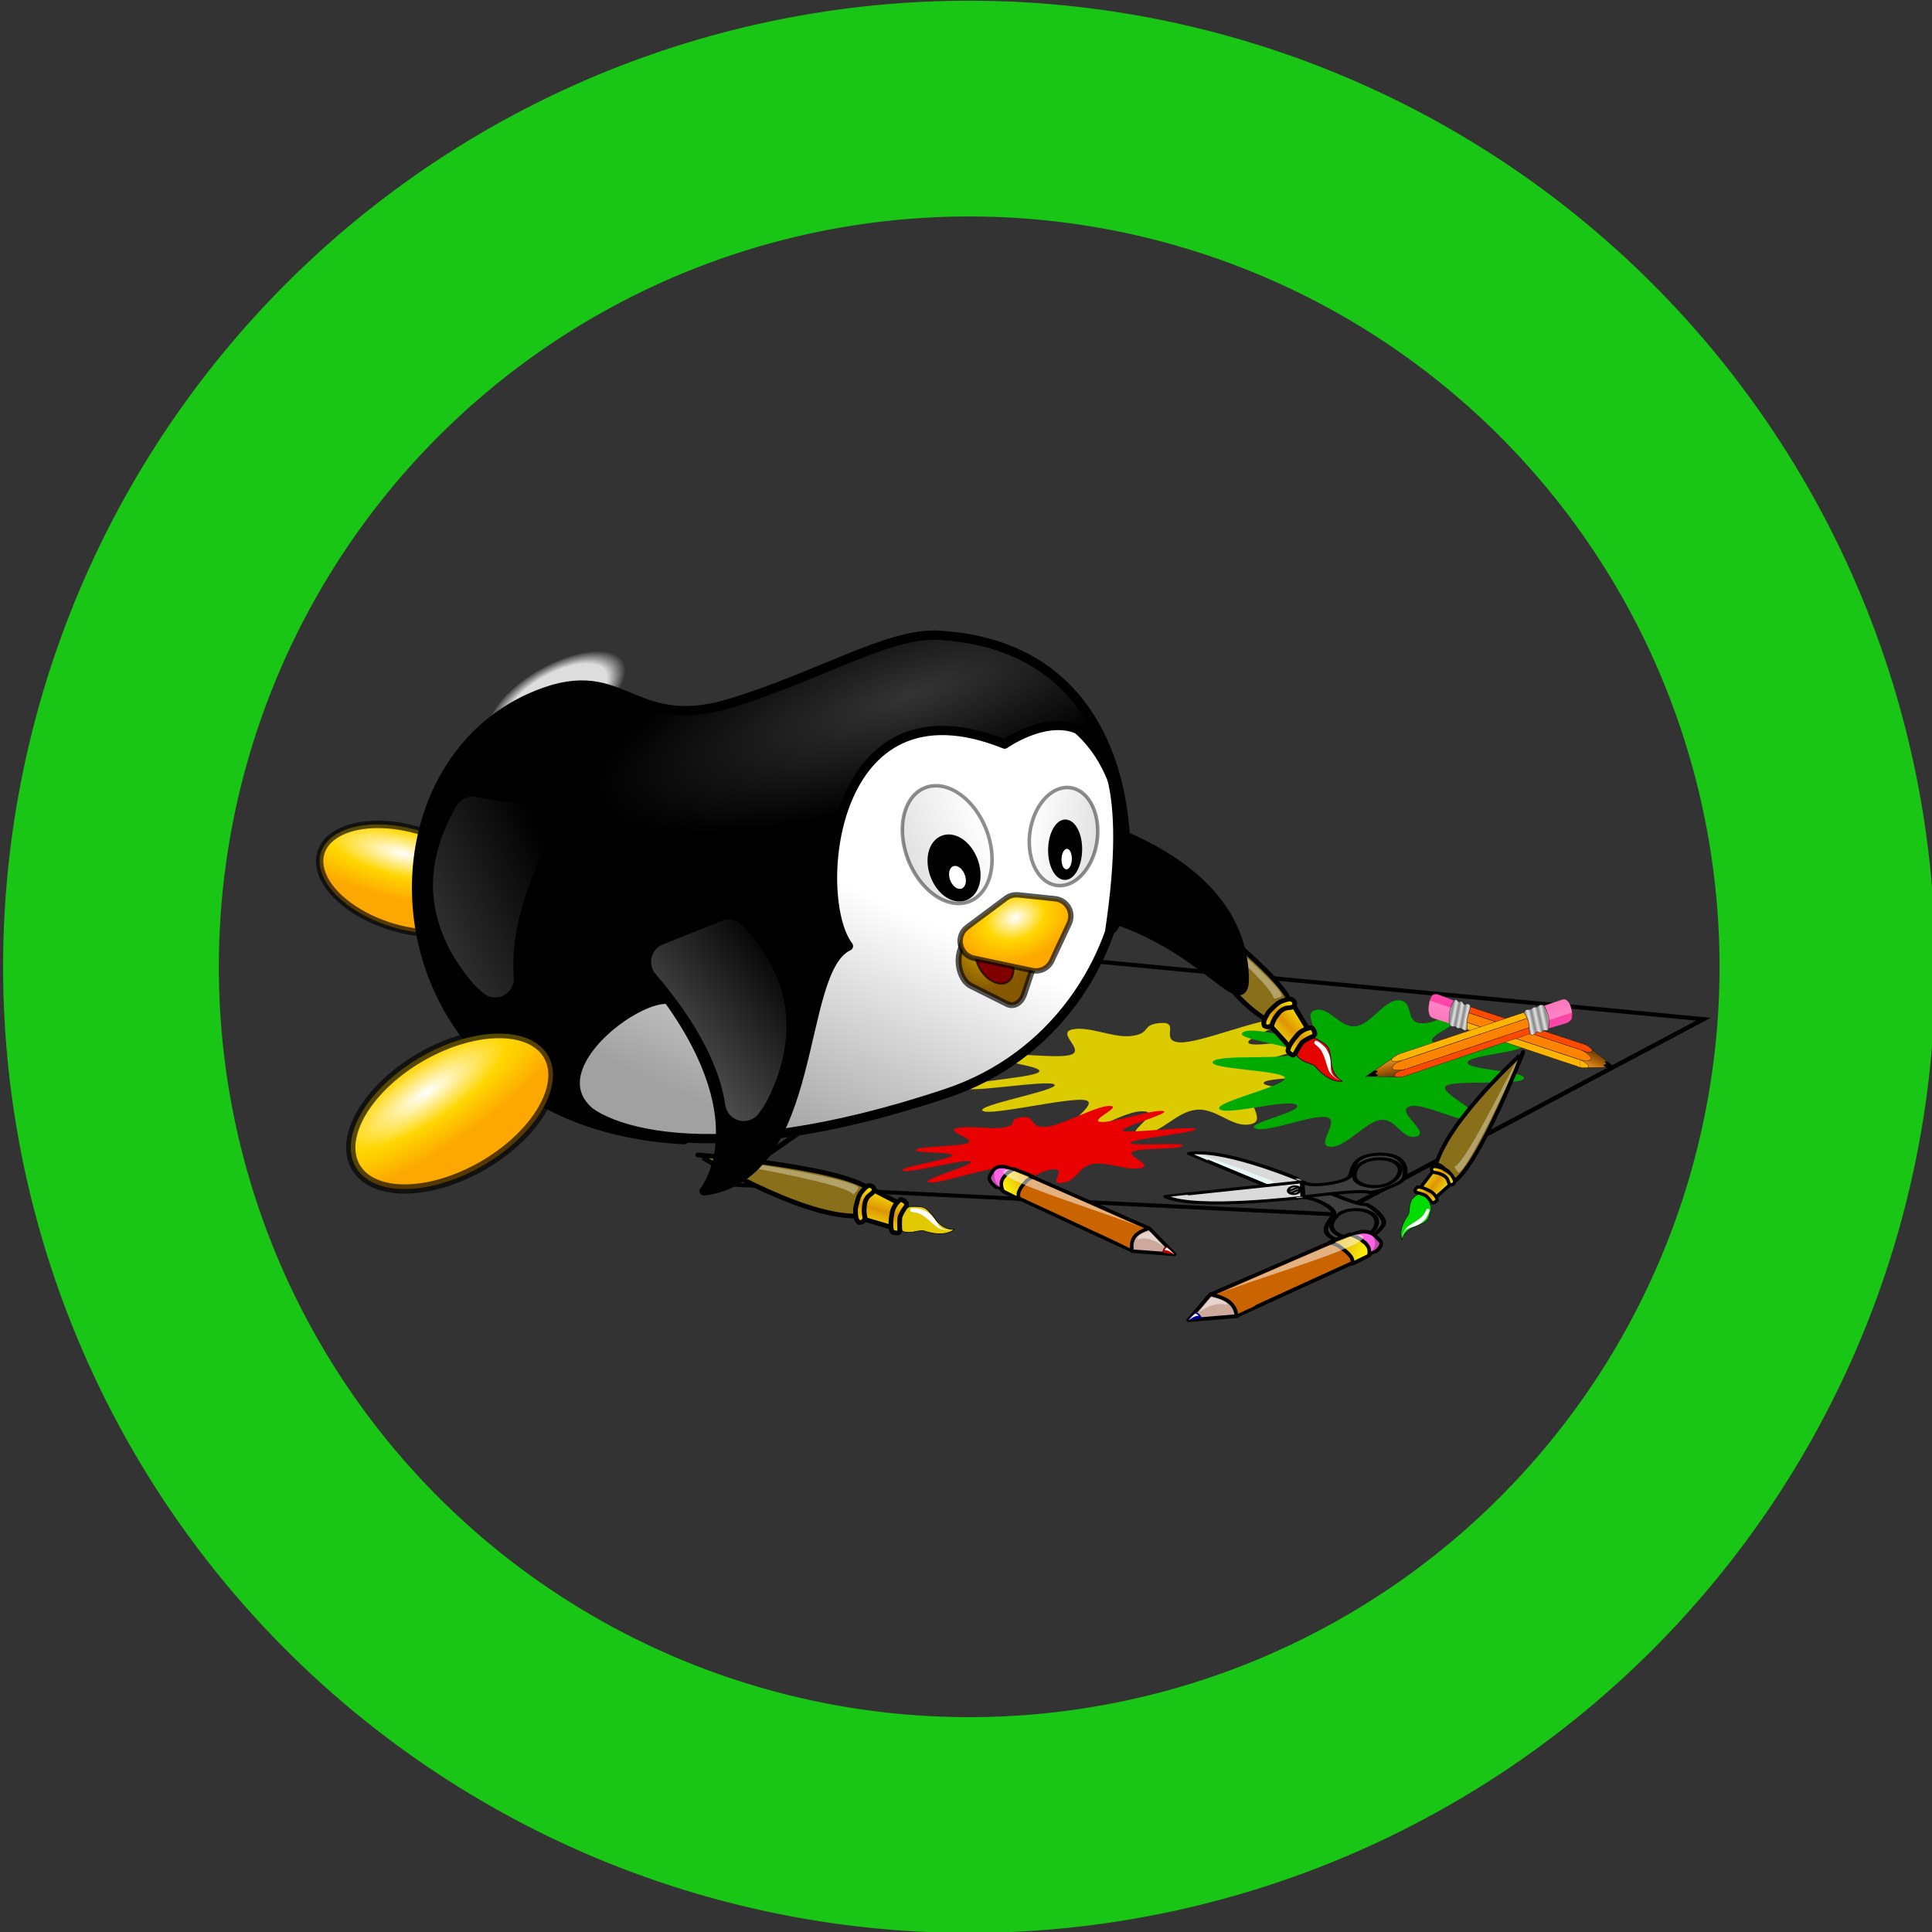 <?xml version="1.0" encoding="UTF-8" standalone="no"?>
<!-- Created with Inkscape (http://www.inkscape.org/) -->
<svg
   xmlns:dc="http://purl.org/dc/elements/1.1/"
   xmlns:cc="http://web.resource.org/cc/"
   xmlns:rdf="http://www.w3.org/1999/02/22-rdf-syntax-ns#"
   xmlns:svg="http://www.w3.org/2000/svg"
   xmlns="http://www.w3.org/2000/svg"
   xmlns:xlink="http://www.w3.org/1999/xlink"
   xmlns:sodipodi="http://sodipodi.sourceforge.net/DTD/sodipodi-0.dtd"
   xmlns:inkscape="http://www.inkscape.org/namespaces/inkscape"
   width="150"
   height="150"
   id="svg25933"
   sodipodi:version="0.32"
   inkscape:version="0.45.1"
   version="1.0"
   sodipodi:docbase="/home/pilar/colibri/flisol"
   sodipodi:docname="LugarTalleres.svg"
   inkscape:output_extension="org.inkscape.output.svg.inkscape"
   inkscape:export-filename="/home/pilar/colibri/flisol/LugarTalleres.png"
   inkscape:export-xdpi="90"
   inkscape:export-ydpi="90">
  <rect width="100%" height="100%" fill="#333333" stroke="none"/>
  <defs
     id="defs25935">
    <linearGradient
       y2="321.425"
       x2="115.144"
       y1="346.052"
       x1="165.81"
       spreadMethod="reflect"
       gradientTransform="scale(1.014,0.986)"
       gradientUnits="userSpaceOnUse"
       id="linearGradient4112"
       xlink:href="#linearGradient562"
       inkscape:collect="always" />
    <linearGradient
       y2="321.425"
       x2="115.144"
       y1="346.052"
       x1="165.81"
       spreadMethod="reflect"
       gradientTransform="scale(1.014,0.986)"
       gradientUnits="userSpaceOnUse"
       id="linearGradient4110"
       xlink:href="#linearGradient562"
       inkscape:collect="always" />
    <linearGradient
       y2="321.425"
       x2="115.144"
       y1="346.052"
       x1="165.81"
       spreadMethod="reflect"
       gradientTransform="scale(1.014,0.986)"
       gradientUnits="userSpaceOnUse"
       id="linearGradient4108"
       xlink:href="#linearGradient562"
       inkscape:collect="always" />
    <linearGradient
       y2="321.425"
       x2="115.144"
       y1="346.052"
       x1="165.81"
       spreadMethod="reflect"
       gradientTransform="scale(1.014,0.986)"
       gradientUnits="userSpaceOnUse"
       id="linearGradient4106"
       xlink:href="#linearGradient562"
       inkscape:collect="always" />
    <linearGradient
       y2="115.811"
       x2="99.207"
       y1="112.844"
       x1="97.345"
       spreadMethod="reflect"
       gradientTransform="scale(1.207,0.829)"
       gradientUnits="userSpaceOnUse"
       id="linearGradient4104"
       xlink:href="#linearGradient1741"
       inkscape:collect="always" />
    <linearGradient
       y2="172.517"
       x2="185.97"
       y1="181.011"
       x1="168.252"
       gradientTransform="matrix(0.96,0,0,1.042,24.176,34.864)"
       gradientUnits="userSpaceOnUse"
       id="linearGradient4102"
       xlink:href="#linearGradient4873"
       inkscape:collect="always" />
    <linearGradient
       y2="61.143"
       x2="127.847"
       y1="84.255"
       x1="97.281"
       gradientTransform="matrix(0.962,0,0,1.039,-82.452,-57.004)"
       gradientUnits="userSpaceOnUse"
       id="linearGradient4100"
       xlink:href="#linearGradient1716"
       inkscape:collect="always" />
    <linearGradient
       y2="77.379"
       x2="125.258"
       y1="77.379"
       x1="100.766"
       gradientTransform="matrix(1.029,0,0,0.972,-82.452,-57.004)"
       gradientUnits="userSpaceOnUse"
       id="linearGradient4098"
       xlink:href="#linearGradient1724"
       inkscape:collect="always" />
    <linearGradient
       y2="70.957"
       x2="123.825"
       y1="83.359"
       x1="104.09"
       gradientTransform="matrix(1.028,0,0,0.973,-82.452,-57.004)"
       gradientUnits="userSpaceOnUse"
       id="linearGradient4096"
       xlink:href="#linearGradient1724"
       inkscape:collect="always" />
    <linearGradient
       id="linearGradient1741">
      <stop
         id="stop1742"
         offset="0"
         style="stop-color:#868686;stop-opacity:1;" />
      <stop
         id="stop1743"
         offset="1"
         style="stop-color:#e2e2e2;stop-opacity:1;" />
    </linearGradient>
    <linearGradient
       y2="115.811"
       x2="99.207"
       y1="112.844"
       x1="97.345"
       spreadMethod="reflect"
       gradientTransform="scale(1.207,0.829)"
       gradientUnits="userSpaceOnUse"
       id="linearGradient4094"
       xlink:href="#linearGradient1741"
       inkscape:collect="always" />
    <linearGradient
       id="linearGradient4873">
      <stop
         id="stop4874"
         offset="0"
         style="stop-color:#d88721;stop-opacity:1;" />
      <stop
         id="stop4876"
         offset="0.5"
         style="stop-color:#a85c00;stop-opacity:1;" />
      <stop
         id="stop4875"
         offset="1"
         style="stop-color:#643e0e;stop-opacity:1;" />
    </linearGradient>
    <linearGradient
       y2="172.517"
       x2="185.97"
       y1="181.011"
       x1="168.252"
       gradientTransform="matrix(0.96,0,0,1.042,24.176,34.864)"
       gradientUnits="userSpaceOnUse"
       id="linearGradient4092"
       xlink:href="#linearGradient4873"
       inkscape:collect="always" />
    <linearGradient
       id="linearGradient1716">
      <stop
         id="stop1717"
         offset="0"
         style="stop-color:#ff74ba;stop-opacity:1;" />
      <stop
         id="stop1718"
         offset="1"
         style="stop-color:#ff91ce;stop-opacity:1;" />
    </linearGradient>
    <linearGradient
       y2="61.143"
       x2="127.847"
       y1="84.255"
       x1="97.281"
       gradientTransform="matrix(0.962,0,0,1.039,-82.452,-57.004)"
       gradientUnits="userSpaceOnUse"
       id="linearGradient4090"
       xlink:href="#linearGradient1716"
       inkscape:collect="always" />
    <linearGradient
       y2="77.379"
       x2="125.258"
       y1="77.379"
       x1="100.766"
       gradientTransform="matrix(1.029,0,0,0.972,-82.452,-57.004)"
       gradientUnits="userSpaceOnUse"
       id="linearGradient4088"
       xlink:href="#linearGradient1724"
       inkscape:collect="always" />
    <linearGradient
       id="linearGradient1724">
      <stop
         id="stop1725"
         offset="0"
         style="stop-color:#ff41a0;stop-opacity:1;" />
      <stop
         id="stop1726"
         offset="1"
         style="stop-color:#fd4bae;stop-opacity:1;" />
    </linearGradient>
    <linearGradient
       y2="70.957"
       x2="123.825"
       y1="83.359"
       x1="104.09"
       gradientTransform="matrix(1.028,0,0,0.973,-82.452,-57.004)"
       gradientUnits="userSpaceOnUse"
       id="linearGradient4086"
       xlink:href="#linearGradient1724"
       inkscape:collect="always" />
    <linearGradient
       y2="85.777"
       x2="380.704"
       y1="85.777"
       x1="281.836"
       gradientTransform="matrix(8.6109349e-2,6.1984288e-2,-4.0254454e-2,5.5922014e-2,326.802,473.362)"
       gradientUnits="userSpaceOnUse"
       id="linearGradient4084"
       xlink:href="#linearGradient562"
       inkscape:collect="always" />
    <linearGradient
       y2="85.777"
       x2="380.704"
       y1="85.777"
       x1="281.836"
       gradientTransform="matrix(-7.6895308e-2,0,0,6.7517733e-2,282.316,439.316)"
       gradientUnits="userSpaceOnUse"
       id="linearGradient4082"
       xlink:href="#linearGradient562"
       inkscape:collect="always" />
    <linearGradient
       y2="78.398"
       x2="387.564"
       y1="93.648"
       x1="432.564"
       gradientTransform="matrix(-1.527,-0.167,-0.167,1.527,828.236,276.751)"
       gradientUnits="userSpaceOnUse"
       id="linearGradient4080"
       xlink:href="#linearGradient4637"
       inkscape:collect="always" />
    <linearGradient
       id="linearGradient4637"
       inkscape:collect="always">
      <stop
         id="stop4639"
         offset="0"
         style="stop-color:#ffffff;stop-opacity:1;" />
      <stop
         id="stop4641"
         offset="1"
         style="stop-color:#ffffff;stop-opacity:0;" />
    </linearGradient>
    <linearGradient
       y2="76.148"
       x2="403.657"
       y1="95.648"
       x1="373.064"
       gradientUnits="userSpaceOnUse"
       id="linearGradient4078"
       xlink:href="#linearGradient4637"
       inkscape:collect="always" />
    <radialGradient
       r="6.488"
       fy="420.877"
       fx="597.023"
       cy="420.877"
       cx="597.023"
       gradientTransform="matrix(1.526,-0.175,0.125,1.088,-668.274,3.328)"
       gradientUnits="userSpaceOnUse"
       id="radialGradient4076"
       xlink:href="#linearGradient3616"
       inkscape:collect="always" />
    <linearGradient
       id="linearGradient3650">
      <stop
         id="stop3654"
         offset="0"
         style="stop-color:#ffd600;stop-opacity:1;" />
      <stop
         style="stop-color:#855800;stop-opacity:1;"
         offset="1"
         id="stop3656" />
    </linearGradient>
    <radialGradient
       r="6.488"
       fy="420.877"
       fx="597.023"
       cy="420.877"
       cx="597.023"
       gradientTransform="matrix(-1.338,0.685,0.225,1.427,996.125,-652.473)"
       gradientUnits="userSpaceOnUse"
       id="radialGradient4074"
       xlink:href="#linearGradient3650"
       inkscape:collect="always" />
    <linearGradient
       y2="68.304"
       x2="421.907"
       y1="68.304"
       x1="415.593"
       gradientUnits="userSpaceOnUse"
       id="linearGradient4072"
       xlink:href="#linearGradient4694"
       inkscape:collect="always" />
    <radialGradient
       r="7.25"
       fy="87.359"
       fx="354.635"
       cy="87.359"
       cx="354.635"
       gradientTransform="matrix(0.854,-5.5932345e-2,0.183,2.794,36.012,-136.41)"
       gradientUnits="userSpaceOnUse"
       id="radialGradient4070"
       xlink:href="#linearGradient3616"
       inkscape:collect="always" />
    <linearGradient
       id="linearGradient4645">
      <stop
         id="stop4647"
         offset="0"
         style="stop-color:#343434;stop-opacity:1;" />
      <stop
         id="stop4649"
         offset="1"
         style="stop-color:#000000;stop-opacity:1;" />
    </linearGradient>
    <radialGradient
       r="38.954"
       fy="25.312"
       fx="420.485"
       cy="25.312"
       cx="420.485"
       gradientTransform="matrix(1.416,-0.133,3.8983311e-2,0.415,-309.464,362.215)"
       gradientUnits="userSpaceOnUse"
       id="radialGradient4068"
       xlink:href="#linearGradient4645"
       inkscape:collect="always" />
    <linearGradient
       id="linearGradient3616">
      <stop
         id="stop3618"
         offset="0"
         style="stop-color:#ffffff;stop-opacity:1;" />
      <stop
         style="stop-color:#ffd600;stop-opacity:1;"
         offset="0.5"
         id="stop3626" />
      <stop
         id="stop3620"
         offset="1"
         style="stop-color:#fda800;stop-opacity:1;" />
    </linearGradient>
    <radialGradient
       r="7.25"
       fy="87.359"
       fx="354.635"
       cy="87.359"
       cx="354.635"
       gradientTransform="matrix(0.854,-5.5932345e-2,0.183,2.794,36.012,-136.41)"
       gradientUnits="userSpaceOnUse"
       id="radialGradient4066"
       xlink:href="#linearGradient3616"
       inkscape:collect="always" />
    <linearGradient
       id="linearGradient4694"
       inkscape:collect="always">
      <stop
         id="stop4696"
         offset="0"
         style="stop-color:#e1e1e1;stop-opacity:1;" />
      <stop
         id="stop4698"
         offset="1"
         style="stop-color:#e1e1e1;stop-opacity:0;" />
    </linearGradient>
    <linearGradient
       y2="68.304"
       x2="421.877"
       y1="68.304"
       x1="415.623"
       gradientUnits="userSpaceOnUse"
       id="linearGradient4064"
       xlink:href="#linearGradient4694"
       inkscape:collect="always" />
    <linearGradient
       id="linearGradient4749">
      <stop
         id="stop4751"
         offset="0"
         style="stop-color:#a1a1a1;stop-opacity:1;" />
      <stop
         id="stop4753"
         offset="1"
         style="stop-color:#ffffff;stop-opacity:1;" />
    </linearGradient>
    <linearGradient
       y2="342.345"
       x2="265.73"
       y1="376.566"
       x1="239.098"
       gradientUnits="userSpaceOnUse"
       id="linearGradient4062"
       xlink:href="#linearGradient4749"
       inkscape:collect="always" />
    <linearGradient
       id="linearGradient4055">
      <stop
         id="stop4056"
         offset="0"
         style="stop-color:#ffffff;stop-opacity:0.851;" />
      <stop
         id="stop4059"
         offset="0.736"
         style="stop-color:#ffffff;stop-opacity:0.83;" />
      <stop
         id="stop4058"
         offset="1"
         style="stop-color:#ffffff;stop-opacity:0;" />
    </linearGradient>
    <radialGradient
       r="8.666"
       fy="219.679"
       fx="90.47"
       cy="219.679"
       cx="90.47"
       gradientTransform="scale(0.745,1.342)"
       gradientUnits="userSpaceOnUse"
       id="radialGradient4060"
       xlink:href="#linearGradient4055"
       inkscape:collect="always" />
    <linearGradient
       y2="321.425"
       x2="115.144"
       y1="346.052"
       x1="165.81"
       spreadMethod="reflect"
       gradientTransform="scale(1.014,0.986)"
       gradientUnits="userSpaceOnUse"
       id="linearGradient4058"
       xlink:href="#linearGradient562"
       inkscape:collect="always" />
    <linearGradient
       y2="321.425"
       x2="115.144"
       y1="346.052"
       x1="165.81"
       spreadMethod="reflect"
       gradientTransform="scale(1.014,0.986)"
       gradientUnits="userSpaceOnUse"
       id="linearGradient4056"
       xlink:href="#linearGradient562"
       inkscape:collect="always" />
    <linearGradient
       y2="321.425"
       x2="115.144"
       y1="346.052"
       x1="165.81"
       spreadMethod="reflect"
       gradientTransform="scale(1.014,0.986)"
       gradientUnits="userSpaceOnUse"
       id="linearGradient4054"
       xlink:href="#linearGradient562"
       inkscape:collect="always" />
    <linearGradient
       y2="321.425"
       x2="115.144"
       y1="346.052"
       x1="165.81"
       spreadMethod="reflect"
       gradientTransform="scale(1.014,0.986)"
       gradientUnits="userSpaceOnUse"
       id="linearGradient4052"
       xlink:href="#linearGradient562"
       inkscape:collect="always" />
    <linearGradient
       y2="321.425"
       x2="115.144"
       y1="346.052"
       x1="165.81"
       spreadMethod="reflect"
       gradientTransform="scale(1.014,0.986)"
       gradientUnits="userSpaceOnUse"
       id="linearGradient4050"
       xlink:href="#linearGradient562"
       inkscape:collect="always" />
    <linearGradient
       y2="321.425"
       x2="115.144"
       y1="346.052"
       x1="165.81"
       spreadMethod="reflect"
       gradientTransform="scale(1.014,0.986)"
       gradientUnits="userSpaceOnUse"
       id="linearGradient4048"
       xlink:href="#linearGradient562"
       inkscape:collect="always" />
    <linearGradient
       y2="321.425"
       x2="115.144"
       y1="346.052"
       x1="165.81"
       spreadMethod="reflect"
       gradientTransform="scale(1.014,0.986)"
       gradientUnits="userSpaceOnUse"
       id="linearGradient4046"
       xlink:href="#linearGradient562"
       inkscape:collect="always" />
    <linearGradient
       id="linearGradient562">
      <stop
         id="stop563"
         offset="0"
         style="stop-color:#de9500;stop-opacity:1;" />
      <stop
         id="stop564"
         offset="1"
         style="stop-color:#ffff0f;stop-opacity:1;" />
    </linearGradient>
    <linearGradient
       y2="321.425"
       x2="115.144"
       y1="346.052"
       x1="165.81"
       spreadMethod="reflect"
       gradientTransform="scale(1.014,0.986)"
       gradientUnits="userSpaceOnUse"
       id="linearGradient4044"
       xlink:href="#linearGradient562"
       inkscape:collect="always" />
  </defs>
  <sodipodi:namedview
     id="base"
     pagecolor="#ffffff"
     bordercolor="#666666"
     borderopacity="1.0"
     inkscape:pageopacity="0.0"
     inkscape:pageshadow="2"
     inkscape:zoom="3.959798"
     inkscape:cx="112.82429"
     inkscape:cy="68.277675"
     inkscape:document-units="px"
     inkscape:current-layer="layer1"
     inkscape:window-width="871"
     inkscape:window-height="594"
     inkscape:window-x="0"
     inkscape:window-y="30" />
  <g
     inkscape:label="Capa 1"
     inkscape:groupmode="layer"
     id="layer1"
     transform="translate(-314.751,-417.612)">
    <g
       id="g37230"
       transform="matrix(2.128,0,0,2.128,-1337.939,-101.016)">
      <g
         inkscape:label="Capa 1"
         id="g26016"
         transform="matrix(0.22,0,0,0.22,744.156,194.376)">
        <g
           id="g3784">
          <g
             id="g3929">
            <g
               id="g5095"
               transform="matrix(-0.257,4.3780419e-2,-1.2535921e-2,-9.1731878e-2,494.978,444.293)">
              <path
                 id="path5079"
                 d="M 851.429,663.791 L 625.714,966.648 L 220,660.934 L 468.571,426.648 L 851.429,663.791 z "
                 style="fill:none;fill-rule:evenodd;stroke:#000000;stroke-width:6.082;stroke-linecap:butt;stroke-linejoin:miter;stroke-miterlimit:4;stroke-dasharray:none;stroke-opacity:1" />
              <g
                 transform="translate(219.316,420.911)"
                 id="g30979">
                <path
                   d="M 388.912,441.855 C 367.417,480.034 287.795,361.18 248.696,385.813 C 209.597,410.445 267.828,625.104 227.357,638.815 C 186.885,652.525 174.711,490.412 132.037,490.041 C 89.362,489.67 80.673,657.584 38.253,653.322 C -4.167,649.059 38.009,458.38 0.885,437.939 C -36.239,417.498 -154.933,558.527 -190.336,533.598 C -225.739,508.668 -83.154,376.982 -112.64,341.922 C -142.126,306.861 -259.348,412.358 -281.306,373.807 C -303.263,335.255 -180.531,312.4 -185.695,269.466 C -190.859,226.531 -342.83,179.123 -333.665,135.538 C -324.499,91.952 -183.389,157.373 -166.499,114.83 C -149.61,72.287 -253.008,-45.87 -225.111,-80.128 C -197.214,-114.387 -132.522,51.977 -95.313,26.487 C -58.104,0.997 -152.921,-166.339 -113.749,-187.421 C -74.578,-208.503 9.754,-11.938 56.107,-15.426 C 102.459,-18.914 110.225,-235.519 154.373,-223.474 C 198.52,-211.428 155.48,-10.634 195.864,4.248 C 236.247,19.13 277.197,-174.273 316.349,-150.459 C 355.501,-126.646 268.49,-4.477 291.875,34.107 C 315.261,72.691 416.956,8.297 437.801,45.091 C 458.646,81.885 335.757,119.789 343.557,162.798 C 351.357,205.807 495.514,235.15 487.047,276.762 C 478.581,318.374 367.606,299.595 357.312,342.37 C 347.019,385.146 410.407,403.675 388.912,441.855 z "
                   id="path1291"
                   inkscape:flatsided="false"
                   inkscape:randomized="-0.097"
                   inkscape:rounded="0.24"
                   sodipodi:arg1="0.64350111"
                   sodipodi:arg2="0.9053005"
                   sodipodi:cx="82.85714"
                   sodipodi:cy="215.21933"
                   sodipodi:r1="428.57144"
                   sodipodi:r2="265.71429"
                   sodipodi:sides="12"
                   sodipodi:type="star"
                   style="color:#000000;fill:#dccb00;fill-opacity:1;fill-rule:evenodd;stroke:none;stroke-width:1;stroke-linecap:butt;stroke-linejoin:miter;marker:none;marker-start:none;marker-mid:none;marker-end:none;stroke-miterlimit:4;stroke-dashoffset:0;stroke-opacity:1;visibility:visible;display:inline;overflow:visible"
                   transform="matrix(0.167,0.259,-0.239,6.1412647e-2,383.893,268.781)" />
                <path
                   d="M 388.912,441.855 C 367.417,480.034 287.795,361.18 248.696,385.813 C 209.597,410.445 267.828,625.104 227.357,638.815 C 186.885,652.525 174.711,490.412 132.037,490.041 C 89.362,489.67 80.673,657.584 38.253,653.322 C -4.167,649.059 38.009,458.38 0.885,437.939 C -36.239,417.498 -154.933,558.527 -190.336,533.598 C -225.739,508.668 -83.154,376.982 -112.64,341.922 C -142.126,306.861 -259.348,412.358 -281.306,373.807 C -303.263,335.255 -180.531,312.4 -185.695,269.466 C -190.859,226.531 -342.83,179.123 -333.665,135.538 C -324.499,91.952 -183.389,157.373 -166.499,114.83 C -149.61,72.287 -253.008,-45.87 -225.111,-80.128 C -197.214,-114.387 -132.522,51.977 -95.313,26.487 C -58.104,0.997 -152.921,-166.339 -113.749,-187.421 C -74.578,-208.503 9.754,-11.938 56.107,-15.426 C 102.459,-18.914 110.225,-235.519 154.373,-223.474 C 198.52,-211.428 155.48,-10.634 195.864,4.248 C 236.247,19.13 277.197,-174.273 316.349,-150.459 C 355.501,-126.646 268.49,-4.477 291.875,34.107 C 315.261,72.691 416.956,8.297 437.801,45.091 C 458.646,81.885 335.757,119.789 343.557,162.798 C 351.357,205.807 495.514,235.15 487.047,276.762 C 478.581,318.374 367.606,299.595 357.312,342.37 C 347.019,385.146 410.407,403.675 388.912,441.855 z "
                   id="path2159"
                   inkscape:flatsided="false"
                   inkscape:randomized="-0.097"
                   inkscape:rounded="0.24"
                   sodipodi:arg1="0.64350111"
                   sodipodi:arg2="0.9053005"
                   sodipodi:cx="82.85714"
                   sodipodi:cy="215.21933"
                   sodipodi:r1="428.57144"
                   sodipodi:r2="265.71429"
                   sodipodi:sides="12"
                   sodipodi:type="star"
                   style="color:#000000;fill:#00aa00;fill-opacity:1;fill-rule:evenodd;stroke:none;stroke-width:1;stroke-linecap:butt;stroke-linejoin:miter;marker:none;marker-start:none;marker-mid:none;marker-end:none;stroke-miterlimit:4;stroke-dashoffset:0;stroke-opacity:1;visibility:visible;display:inline;overflow:visible"
                   transform="matrix(-2.9788665e-2,0.307,-0.226,-9.9955541e-2,267.836,242.966)"
                   inkscape:transform-center-y="-145.71429"
                   inkscape:transform-center-x="-77.142857" />
                <path
                   d="M 388.912,441.855 C 367.417,480.034 287.795,361.18 248.696,385.813 C 209.597,410.445 267.828,625.104 227.357,638.815 C 186.885,652.525 174.711,490.412 132.037,490.041 C 89.362,489.67 80.673,657.584 38.253,653.322 C -4.167,649.059 38.009,458.38 0.885,437.939 C -36.239,417.498 -154.933,558.527 -190.336,533.598 C -225.739,508.668 -83.154,376.982 -112.64,341.922 C -142.126,306.861 -259.348,412.358 -281.306,373.807 C -303.263,335.255 -180.531,312.4 -185.695,269.466 C -190.859,226.531 -342.83,179.123 -333.665,135.538 C -324.499,91.952 -183.389,157.373 -166.499,114.83 C -149.61,72.287 -253.008,-45.87 -225.111,-80.128 C -197.214,-114.387 -132.522,51.977 -95.313,26.487 C -58.104,0.997 -152.921,-166.339 -113.749,-187.421 C -74.578,-208.503 9.754,-11.938 56.107,-15.426 C 102.459,-18.914 110.225,-235.519 154.373,-223.474 C 198.52,-211.428 155.48,-10.634 195.864,4.248 C 236.247,19.13 277.197,-174.273 316.349,-150.459 C 355.501,-126.646 268.49,-4.477 291.875,34.107 C 315.261,72.691 416.956,8.297 437.801,45.091 C 458.646,81.885 335.757,119.789 343.557,162.798 C 351.357,205.807 495.514,235.15 487.047,276.762 C 478.581,318.374 367.606,299.595 357.312,342.37 C 347.019,385.146 410.407,403.675 388.912,441.855 z "
                   id="path3132"
                   inkscape:flatsided="false"
                   inkscape:randomized="-0.097"
                   inkscape:rounded="0.24"
                   sodipodi:arg1="0.64350111"
                   sodipodi:arg2="0.9053005"
                   sodipodi:cx="82.85714"
                   sodipodi:cy="215.21933"
                   sodipodi:r1="428.57144"
                   sodipodi:r2="265.71429"
                   sodipodi:sides="12"
                   sodipodi:type="star"
                   style="color:#000000;fill:#e90000;fill-opacity:1;fill-rule:evenodd;stroke:none;stroke-width:1;stroke-linecap:butt;stroke-linejoin:miter;marker:none;marker-start:none;marker-mid:none;marker-end:none;stroke-miterlimit:4;stroke-dashoffset:0;stroke-opacity:1;visibility:visible;display:inline;overflow:visible"
                   transform="matrix(0.164,0.139,-0.154,8.1639308e-2,443.722,181.769)" />
              </g>
            </g>
            <g
               id="g2738"
               transform="matrix(0.954,-0.118,8.0296447e-2,0.926,-105.127,45.811)">
              <path
                 style="fill:#e3c900;fill-opacity:1;fill-rule:evenodd;stroke:#000000;stroke-width:0.083pt"
                 sodipodi:nodetypes="ccccccc"
                 id="path568"
                 d="M 391.911,462.853 C 391.911,462.853 390.27,464.258 386.47,462.356 C 385.115,462.274 384.58,462.609 383.3,462.201 C 381.316,461.117 381.658,459.879 382.225,459.15 C 383.161,458.563 382.551,458.481 384.649,457.817 C 387.334,458.089 387.284,458.307 388.441,460.003 C 389.623,462.335 391.016,462.762 391.911,462.853 z " />
              <path
                 style="fill:#8a6f1a;fill-rule:evenodd;stroke:#000000;stroke-width:0.833;stroke-linejoin:round;stroke-dasharray:none"
                 sodipodi:nodetypes="ccccccc"
                 id="path582"
                 d="M 377.844,453.795 C 373.439,449.293 349.002,444.032 349.002,444.032 C 349.085,444.166 349.002,444.032 349.002,444.032 C 349.002,444.032 348.893,444.007 348.893,444.007 C 348.96,443.966 365.077,457.049 375.09,458.315 C 375.38,456.55 375.832,456.825 376.149,455.696 C 376.558,455.16 377.953,453.82 377.844,453.795 z " />
              <g
                 transform="matrix(-4.0494151e-3,-8.1828919e-2,8.1828919e-2,-4.0494151e-3,352.636,473.183)"
                 style="fill:url(#linearGradient4044);stroke:#000000;stroke-width:10;stroke-linejoin:round;stroke-dasharray:none"
                 id="g575">
                <path
                   style="fill:url(#linearGradient4046);fill-opacity:1;fill-rule:evenodd;stroke:#000000;stroke-width:10;stroke-linecap:butt;stroke-linejoin:round;stroke-dasharray:none;stroke-opacity:1"
                   sodipodi:nodetypes="ccccccc"
                   id="path573"
                   d="M 126.941,360.744 C 157.256,302.01 158.203,298.22 158.203,298.22 C 158.203,298.22 166.729,295.379 180.939,294.431 C 194.201,299.168 197.99,300.115 207.463,306.746 C 213.147,318.114 219.779,324.745 219.779,324.745 L 172.413,386.321 C 172.413,386.321 154.414,360.744 126.941,360.744 z " />
                <path
                   style="fill:url(#linearGradient4048);fill-opacity:1;fill-rule:evenodd;stroke:#000000;stroke-width:10;stroke-linecap:butt;stroke-linejoin:round;stroke-dasharray:none;stroke-opacity:1"
                   sodipodi:nodetypes="ccccccccc"
                   id="path570"
                   d="M 121.257,371.164 C 122.205,371.164 141.151,373.059 147.782,374.954 C 154.414,376.848 168.623,389.163 169.571,391.058 C 170.518,392.952 171.465,391.058 174.307,392.952 C 177.149,394.847 186.66,384.783 186.66,381.941 C 182.871,373.415 171.306,361.851 157.096,359.009 C 142.886,354.272 121.65,351.036 118.809,356.72 C 116.914,360.51 114.626,367.375 115.573,368.322 C 116.52,369.27 122.205,373.059 121.257,371.164 z " />
                <path
                   style="fill:url(#linearGradient4050);fill-opacity:1;fill-rule:evenodd;stroke:#000000;stroke-width:10;stroke-linecap:butt;stroke-linejoin:round;stroke-dasharray:none;stroke-opacity:1"
                   sodipodi:nodetypes="cccccccccc"
                   id="path574"
                   d="M 158.757,302.601 C 158.757,302.601 171.465,300.706 181.886,303.548 C 190.412,305.442 196.847,306.389 205.373,314.915 C 210.11,321.547 211.609,329.323 218.24,329.323 C 224.872,329.323 228.305,323.798 228.305,318.114 C 226.41,312.43 221.674,306.746 214.095,299.168 C 206.516,293.484 194.201,288.747 182.834,284.958 C 171.465,284.011 159.15,281.168 152.519,288.747 C 151.571,293.484 153.467,297.273 153.467,297.273 L 158.757,302.601 z " />
              </g>
              <path
                 style="fill:#ffffff;fill-opacity:0.348;fill-rule:evenodd;stroke-width:1pt"
                 sodipodi:nodetypes="cccc"
                 id="path583"
                 d="M 376.047,453.373 C 375.46,451.693 354.918,445.597 351.538,445.108 C 348.159,444.619 373.377,451.788 375.012,454.395 C 375.229,454.445 376.156,453.398 376.047,453.373 z " />
              <path
                 style="fill:#ffffff;fill-rule:evenodd;stroke-width:1pt"
                 sodipodi:nodetypes="ccccccc"
                 id="path584"
                 d="M 391.516,462.786 C 391.516,462.786 389.878,463.126 389.115,461.462 C 388.351,459.799 387.888,459.418 386.858,458.667 C 385.712,458.175 384.775,458.018 384.658,458.277 C 384.417,459.08 385.369,458.669 386.441,459.487 C 387.513,460.305 387.907,460.99 388.928,462.025 C 390.059,463.086 391.558,462.853 391.516,462.786 z " />
            </g>
            <g
               id="g834"
               transform="matrix(2.6283233e-2,-4.920394e-2,7.3258974e-2,1.0366168e-2,336.077,430.814)">
              <path
                 transform="matrix(-0.975,0.224,0.224,0.975,434.753,-39.908)"
                 style="font-size:12px;fill:#dadadb;fill-rule:evenodd;stroke:#000000;stroke-width:10;stroke-linejoin:round;stroke-dasharray:none"
                 id="path693"
                 d="M 130.58,19.228 C 131.428,19.228 283.206,268.517 283.206,268.517 C 283.206,268.517 237.418,294.803 238.266,294.803 C 239.114,294.803 112.774,100.629 130.58,19.228 z " />
              <path
                 style="font-size:12px;fill:#3f3f3f;fill-rule:evenodd;stroke:#000000;stroke-width:10;stroke-linejoin:bevel;stroke-dasharray:none"
                 id="path596"
                 d="M 267.366,300.285 C 267.366,300.285 221.964,419.338 230.367,437.019 C 230.004,447.805 196.571,496.472 174.958,496.945 C 156.321,498.116 95.023,483.455 104.851,423.195 C 116.537,361.197 166.807,382.687 186.682,380.357 C 206.558,378.026 240.34,301.176 216.895,284.788 C 243.06,291.668 266.707,302.063 267.366,300.285 z M 178.011,388.463 C 110.223,370.583 97.044,476.923 157.423,483.156 C 225.119,486.035 224.549,396.029 178.011,388.463 z " />
              <path
                 transform="matrix(0.985,0.175,-0.175,0.985,41.273,-35.371)"
                 style="font-size:12px;fill:#dadadb;fill-rule:evenodd;stroke:#000000;stroke-width:10;stroke-linejoin:bevel;stroke-dasharray:none"
                 id="path674"
                 d="M 130.58,19.228 C 131.428,19.228 283.206,268.517 283.206,268.517 C 283.206,268.517 237.418,294.803 238.266,294.803 C 239.114,294.803 112.774,100.629 130.58,19.228 z " />
              <path
                 transform="translate(161.595,57.169)"
                 style="font-size:12px;fill:none;fill-rule:evenodd;stroke:#000000;stroke-width:6.25;stroke-dasharray:none"
                 sodipodi:nodetypes="ccc"
                 id="path710"
                 d="M 81.4,200.683 C 66.138,201.531 63.594,225.273 81.4,226.121 C 98.359,225.273 98.359,200.683 81.4,200.683 z " />
              <path
                 transform="translate(161.595,57.169)"
                 style="font-size:12px;fill:none;fill-rule:evenodd;stroke:#000000;stroke-width:6.25;stroke-dasharray:none"
                 id="path711"
                 d="M 69.53,209.163 C 71.225,209.163 86.488,224.425 86.488,224.425" />
              <path
                 transform="translate(161.595,57.169)"
                 style="font-size:12px;fill:none;fill-rule:evenodd;stroke:#000000;stroke-width:6.25;stroke-dasharray:none"
                 sodipodi:nodetypes="cc"
                 id="path712"
                 d="M 76.313,203.227 C 77.161,203.227 92.424,218.49 92.424,218.49" />
              <path
                 style="font-size:12px;fill:#e6ffff;fill-opacity:0.75;fill-rule:evenodd;stroke-width:1pt"
                 sodipodi:nodetypes="cccc"
                 id="path717"
                 d="M 311.599,21.282 C 312.447,21.282 250.549,207.825 250.549,207.825 C 250.549,207.825 257.177,220.622 259.72,219.774 C 262.264,218.926 318.383,30.609 311.599,21.282 z " />
              <path
                 transform="translate(-3.75,3.75)"
                 style="font-size:12px;fill-opacity:0.319;fill-rule:evenodd;stroke-width:1pt"
                 sodipodi:nodetypes="ccccc"
                 id="path718"
                 d="M 236.859,262.031 L 240.39,257.083 L 256.632,272.608 L 252.681,276.708 L 236.859,262.031 z " />
              <path
                 style="font-size:12px;fill:#3f3f40;fill-rule:evenodd;stroke:#000000;stroke-width:10;stroke-linejoin:bevel;stroke-dasharray:none"
                 id="path590"
                 d="M 319.251,379.536 C 386.053,358.267 404.568,463.809 344.578,473.072 C 277.114,479.355 273.152,389.435 319.251,379.536 z M 225.57,295.967 C 225.57,295.967 276.907,412.584 269.404,430.665 C 270.31,441.419 306.151,488.343 327.76,487.726 C 346.432,487.959 406.914,470.231 394.066,410.541 C 379.275,349.211 330.15,373.203 310.183,371.876 C 290.215,370.549 252.607,295.496 275.197,277.949 C 249.412,286.137 226.319,297.709 225.57,295.967 z " />
            </g>
            <g
               id="g3919">
              <path
                 style="fill:#e30400;fill-opacity:1;fill-rule:evenodd;stroke:#000000;stroke-width:0.079pt"
                 sodipodi:nodetypes="ccccccc"
                 id="path4709"
                 d="M 370.247,403.574 C 370.247,403.574 368.231,404.1 365.681,401.02 C 364.526,400.419 363.919,400.488 362.965,399.645 C 361.671,397.96 362.479,397.062 363.276,396.678 C 364.337,396.557 363.836,396.248 365.949,396.52 C 368.191,397.804 368.058,397.965 368.375,399.834 C 368.454,402.243 369.499,403.147 370.247,403.574 z " />
              <path
                 style="fill:#8a6f1a;fill-rule:evenodd;stroke:#000000;stroke-width:0.787;stroke-linejoin:round;stroke-dasharray:none"
                 sodipodi:nodetypes="ccccccc"
                 id="path4711"
                 d="M 361.634,390.491 C 359.621,385.006 340.355,371.009 340.355,371.009 C 340.374,371.153 340.355,371.009 340.355,371.009 C 340.355,371.009 340.27,370.945 340.27,370.945 C 340.346,370.937 349.103,388.182 357.362,393.176 C 358.342,391.819 358.625,392.226 359.367,391.409 C 359.946,391.123 361.719,390.555 361.634,390.491 z " />
              <g
                 transform="matrix(3.0067764e-2,-6.9803759e-2,7.3413039e-2,2.88095e-2,331.566,396.737)"
                 style="fill:url(#linearGradient4052);stroke:#000000;stroke-width:10;stroke-linejoin:round;stroke-dasharray:none"
                 id="g4713">
                <path
                   style="fill:url(#linearGradient4054);fill-opacity:1;fill-rule:evenodd;stroke:#000000;stroke-width:10;stroke-linecap:butt;stroke-linejoin:round;stroke-dasharray:none;stroke-opacity:1"
                   sodipodi:nodetypes="ccccccc"
                   id="path4715"
                   d="M 126.941,360.744 C 157.256,302.01 158.203,298.22 158.203,298.22 C 158.203,298.22 166.729,295.379 180.939,294.431 C 194.201,299.168 197.99,300.115 207.463,306.746 C 213.147,318.114 219.779,324.745 219.779,324.745 L 172.413,386.321 C 172.413,386.321 154.414,360.744 126.941,360.744 z " />
                <path
                   style="fill:url(#linearGradient4056);fill-opacity:1;fill-rule:evenodd;stroke:#000000;stroke-width:10;stroke-linecap:butt;stroke-linejoin:round;stroke-dasharray:none;stroke-opacity:1"
                   sodipodi:nodetypes="ccccccccc"
                   id="path4717"
                   d="M 121.257,371.164 C 122.205,371.164 141.151,373.059 147.782,374.954 C 154.414,376.848 168.623,389.163 169.571,391.058 C 170.518,392.952 171.465,391.058 174.307,392.952 C 177.149,394.847 186.66,384.783 186.66,381.941 C 182.871,373.415 171.306,361.851 157.096,359.009 C 142.886,354.272 121.65,351.036 118.809,356.72 C 116.914,360.51 114.626,367.375 115.573,368.322 C 116.52,369.27 122.205,373.059 121.257,371.164 z " />
                <path
                   style="fill:url(#linearGradient4058);fill-opacity:1;fill-rule:evenodd;stroke:#000000;stroke-width:10;stroke-linecap:butt;stroke-linejoin:round;stroke-dasharray:none;stroke-opacity:1"
                   sodipodi:nodetypes="cccccccccc"
                   id="path4719"
                   d="M 158.757,302.601 C 158.757,302.601 171.465,300.706 181.886,303.548 C 190.412,305.442 196.847,306.389 205.373,314.915 C 210.11,321.547 211.609,329.323 218.24,329.323 C 224.872,329.323 228.305,323.798 228.305,318.114 C 226.41,312.43 221.674,306.746 214.095,299.168 C 206.516,293.484 194.201,288.747 182.834,284.958 C 171.465,284.011 159.15,281.168 152.519,288.747 C 151.571,293.484 153.467,297.273 153.467,297.273 L 158.757,302.601 z " />
              </g>
              <path
                 style="fill:#ffffff;fill-opacity:0.348;fill-rule:evenodd;stroke-width:1pt"
                 sodipodi:nodetypes="cccc"
                 id="path4721"
                 d="M 360.232,389.433 C 360.407,387.801 344.9,374.64 342.138,372.903 C 339.375,371.166 358.542,387.061 358.904,389.877 C 359.074,390.005 360.317,389.497 360.232,389.433 z " />
              <path
                 style="fill:#ffffff;fill-rule:evenodd;stroke-width:1pt"
                 sodipodi:nodetypes="ccccccc"
                 id="path4723"
                 d="M 369.928,403.363 C 369.928,403.363 368.353,403.002 368.367,401.315 C 368.381,399.629 368.131,399.129 367.536,398.098 C 366.733,397.237 365.976,396.737 365.767,396.907 C 365.226,397.482 366.23,397.514 366.834,398.618 C 367.437,399.721 367.501,400.446 367.972,401.712 C 368.527,403.04 369.937,403.435 369.928,403.363 z " />
            </g>
            <g
               id="g31012"
               transform="matrix(0.975,-0.221,0.221,0.975,-50.826,93.94)">
              <path
                 inkscape:transform-center-y="6.683693"
                 d="M 73.89 294.866 A 6.37 11.466 0 1 1  61.15,294.866 A 6.37 11.466 0 1 1  73.89 294.866 z"
                 id="path4061"
                 sodipodi:cx="67.519836"
                 sodipodi:cy="294.86606"
                 sodipodi:rx="6.3697958"
                 sodipodi:ry="11.465632"
                 sodipodi:type="arc"
                 style="fill:url(#radialGradient4060);fill-opacity:1;fill-rule:evenodd;stroke-width:1pt"
                 transform="matrix(1.44,0.285,-0.713,0.561,342.2,120.083)" />
              <path
                 sodipodi:nodetypes="cccc"
                 id="path4682"
                 d="M 300.385,338.862 C 300.385,338.862 333.874,351.402 330.436,373.823 C 328.541,386.179 323.145,355.548 288.362,353.936 L 300.385,338.862 z "
                 style="fill:#000000;fill-rule:evenodd;stroke:#000000;stroke-width:1.536px;stroke-linecap:butt;stroke-linejoin:miter;stroke-opacity:1" />
              <path
                 sodipodi:nodetypes="ccccc"
                 id="path3658"
                 d="M 217.537,369.46 C 212.666,350.389 261.301,350.676 261.301,350.676 C 257.541,314.345 300.505,320.579 300.505,320.579 C 330.499,328.874 315.525,378.831 277.899,382.614 C 236.159,386.811 219.072,375.471 217.537,369.46 z "
                 style="fill:url(#linearGradient4062);fill-opacity:1;fill-rule:evenodd;stroke:#000000;stroke-width:1.536;stroke-linecap:round;stroke-linejoin:round;stroke-miterlimit:4;stroke-dasharray:none;stroke-opacity:1" />
              <path
                 transform="matrix(2.289,-0.342,0.342,2.289,-694.808,329.272)"
                 d="M 421.75 68.304 A 3 4.375 0 1 1  415.75,68.304 A 3 4.375 0 1 1  421.75 68.304 z"
                 sodipodi:ry="4.375"
                 sodipodi:rx="3"
                 sodipodi:cy="68.303558"
                 sodipodi:cx="418.75"
                 id="path4684"
                 style="opacity:1;fill:url(#linearGradient4064);fill-opacity:1;fill-rule:nonzero;stroke:#000000;stroke-width:0.254;stroke-linecap:round;stroke-linejoin:round;stroke-miterlimit:4;stroke-dasharray:none;stroke-opacity:0.443"
                 sodipodi:type="arc" />
              <path
                 transform="matrix(-0.612,1.064,-1.064,-0.612,509.277,7.2185999e-2)"
                 d="M 364.75 86.429 A 6.75 12 0 1 1  351.25,86.429 A 6.75 12 0 1 1  364.75 86.429 z"
                 sodipodi:ry="12"
                 sodipodi:rx="6.75"
                 sodipodi:cy="86.428558"
                 sodipodi:cx="358"
                 id="path3628"
                 style="opacity:1;fill:url(#radialGradient4066);fill-opacity:1;fill-rule:nonzero;stroke:#000000;stroke-width:1;stroke-linecap:round;stroke-linejoin:round;stroke-miterlimit:4;stroke-dasharray:none;stroke-opacity:0.661"
                 sodipodi:type="arc" />
              <path
                 sodipodi:nodetypes="cccccccccc"
                 id="path2635"
                 d="M 300.054,328.255 C 274.197,310.37 263.183,346.107 267.373,355.201 C 257.879,357.255 254.553,391.267 235.045,389.524 C 235.045,389.524 246.355,380.947 236.254,357.212 C 229.169,354.894 200.492,369.918 233.713,380.496 C 184.467,366.662 192.377,310.189 224.743,303.427 C 241.806,299.863 239.445,312.806 257.069,311.59 C 272.247,310.543 285.393,305.918 293.358,308.212 C 330.056,318.783 313.689,362.573 310.254,362.198 C 327.974,316.625 300.054,328.255 300.054,328.255 z "
                 style="fill:url(#radialGradient4068);fill-opacity:1;fill-rule:evenodd;stroke:#000000;stroke-width:1.536px;stroke-linecap:round;stroke-linejoin:round;stroke-opacity:1" />
              <path
                 transform="matrix(0.459,1.466,-1.466,0.459,159.54,-197.112)"
                 d="M 364.75 86.429 A 6.75 12 0 1 1  351.25,86.429 A 6.75 12 0 1 1  364.75 86.429 z"
                 sodipodi:ry="12"
                 sodipodi:rx="6.75"
                 sodipodi:cy="86.428558"
                 sodipodi:cx="358"
                 id="path3614"
                 style="opacity:1;fill:url(#radialGradient4070);fill-opacity:1;fill-rule:nonzero;stroke:#000000;stroke-width:1;stroke-linecap:round;stroke-linejoin:round;stroke-miterlimit:4;stroke-dasharray:none;stroke-opacity:0.661"
                 sodipodi:type="arc" />
              <path
                 transform="matrix(2.061,-0.287,0.287,2.061,-594.918,324.999)"
                 d="M 420 68.679 A 1.5 2.25 0 1 1  417,68.679 A 1.5 2.25 0 1 1  420 68.679 z"
                 sodipodi:ry="2.25"
                 sodipodi:rx="1.5"
                 sodipodi:cy="68.678558"
                 sodipodi:cx="418.5"
                 id="path3606"
                 style="opacity:1;fill:#000000;fill-opacity:1;fill-rule:nonzero;stroke:#000000;stroke-width:1;stroke-linecap:round;stroke-linejoin:round;stroke-miterlimit:4;stroke-dasharray:none;stroke-opacity:1"
                 sodipodi:type="arc" />
              <path
                 transform="matrix(-1.748,-0.669,-0.669,1.748,1083.853,506.118)"
                 d="M 421.75 68.304 A 3 4.375 0 1 1  415.75,68.304 A 3 4.375 0 1 1  421.75 68.304 z"
                 sodipodi:ry="4.375"
                 sodipodi:rx="3"
                 sodipodi:cy="68.303558"
                 sodipodi:cx="418.75"
                 id="path4686"
                 style="opacity:1;fill:url(#linearGradient4072);fill-opacity:1;fill-rule:nonzero;stroke:#000000;stroke-width:0.314;stroke-linecap:round;stroke-linejoin:round;stroke-miterlimit:4;stroke-dasharray:none;stroke-opacity:0.443"
                 sodipodi:type="arc" />
              <path
                 transform="matrix(-1.299,-0.594,-0.533,1.733,886.199,477.125)"
                 d="M 420 68.679 A 1.5 2.25 0 1 1  417,68.679 A 1.5 2.25 0 1 1  420 68.679 z"
                 sodipodi:ry="2.25"
                 sodipodi:rx="1.5"
                 sodipodi:cy="68.678558"
                 sodipodi:cx="418.5"
                 id="path3608"
                 style="opacity:1;fill:#000000;fill-opacity:1;fill-rule:nonzero;stroke:#000000;stroke-width:1;stroke-linecap:round;stroke-linejoin:round;stroke-miterlimit:4;stroke-dasharray:none;stroke-opacity:1"
                 sodipodi:type="arc" />
              <path
                 sodipodi:nodetypes="ccccscc"
                 id="path3646"
                 d="M 300.396,358.901 L 294.093,369.334 C 293.234,370.769 291.9,371.193 290.878,370.356 L 285.733,366.14 C 285.015,365.566 284.558,364.459 284.511,363.173 C 284.463,361.887 284.83,360.584 285.493,359.681 C 287.482,354.233 302.025,354.575 300.396,358.901 z "
                 style="fill:url(#radialGradient4074);fill-opacity:1;fill-rule:evenodd;stroke:#000000;stroke-width:0.988px;stroke-linecap:round;stroke-linejoin:round;stroke-opacity:0.661" />
              <path
                 transform="matrix(1.441,-0.532,0.532,1.441,-362.369,476.482)"
                 d="M 426.032 77.888 A 1.768 2.652 0 1 1  422.496,77.888 A 1.768 2.652 0 1 1  426.032 77.888 z"
                 sodipodi:ry="2.6516504"
                 sodipodi:rx="1.767767"
                 sodipodi:cy="77.887665"
                 sodipodi:cx="424.26407"
                 id="path4705"
                 style="opacity:1;fill:#800000;fill-opacity:1;fill-rule:nonzero;stroke:#000000;stroke-width:0.2;stroke-linecap:round;stroke-linejoin:round;stroke-miterlimit:4;stroke-dasharray:none;stroke-opacity:0.661"
                 sodipodi:type="arc" />
              <path
                 id="path3635"
                 d="M 295.854,352.988 C 295.419,352.977 294.988,353.065 294.592,353.243 L 287.286,356.483 C 286.238,356.94 285.556,357.971 285.546,359.115 C 285.537,360.259 286.2,361.301 287.241,361.776 L 296.211,365.895 C 297.437,366.466 298.895,366.113 299.724,365.045 L 303.899,359.669 C 304.486,358.929 304.675,357.948 304.405,357.043 C 304.136,356.137 303.442,355.42 302.546,355.12 L 296.706,353.137 C 296.431,353.045 296.144,352.995 295.854,352.988 L 295.854,352.988 z "
                 style="fill:url(#radialGradient4076);fill-opacity:1;fill-rule:evenodd;stroke:#000000;stroke-width:0.892px;stroke-linecap:round;stroke-linejoin:round;stroke-opacity:0.661" />
              <path
                 transform="matrix(1.527,0.167,-0.167,1.527,-344.718,173.797)"
                 d="M 395.844,69.75 C 395.78,69.768 395.718,69.789 395.656,69.812 L 389.031,71.625 C 388.41,71.801 387.911,72.264 387.688,72.869 C 387.466,73.475 387.547,74.151 387.906,74.688 C 392.097,80.87 393.683,85.915 393.781,89.656 C 393.821,90.496 394.377,91.223 395.177,91.48 C 395.977,91.737 396.853,91.471 397.375,90.812 C 397.544,90.589 397.916,90.253 398.312,89.656 C 400.099,86.969 401.373,83.816 401.406,80.375 C 401.436,77.324 400.394,73.983 397.812,70.531 C 397.357,69.919 396.595,69.617 395.844,69.75 z "
                 id="path4635"
                 style="opacity:0.681;fill:url(#linearGradient4078);fill-opacity:1;fill-rule:evenodd;stroke:none;stroke-width:1px;stroke-linecap:butt;stroke-linejoin:miter;stroke-opacity:1"
                 inkscape:original="M 396.1875 71.75 L 389.5625 73.5625 C 393.9045 79.968579 395.66898 85.340148 395.78125 89.59375 C 396.05803 89.227151 396.36696 88.919409 396.625 88.53125 C 398.25679 86.076597 399.3776 83.285292 399.40625 80.34375 C 399.43146 77.755685 398.56691 74.93111 396.1875 71.75 z "
                 inkscape:radius="2.0155644"
                 sodipodi:type="inkscape:offset" />
              <path
                 id="path4655"
                 d="M 212.249,317.285 C 212.343,317.323 212.435,317.365 212.525,317.411 L 222.338,321.283 C 223.257,321.655 223.942,322.444 224.181,323.407 C 224.42,324.369 224.184,325.387 223.545,326.146 C 216.117,334.887 212.855,342.325 212.081,348.021 C 211.881,349.296 210.91,350.313 209.646,350.573 C 208.381,350.832 207.089,350.28 206.402,349.187 C 206.181,348.817 205.669,348.243 205.163,347.266 C 202.884,342.866 201.464,337.839 201.986,332.58 C 202.449,327.917 204.596,322.99 209.113,318.15 C 209.911,317.291 211.124,316.956 212.249,317.285 L 212.249,317.285 z "
                 style="opacity:0.598;fill:url(#linearGradient4080);fill-opacity:1;fill-rule:evenodd;stroke:none;stroke-width:1px;stroke-linecap:butt;stroke-linejoin:miter;stroke-opacity:1" />
              <path
                 transform="matrix(0.908,-0.127,0.127,0.908,-101.192,338.877)"
                 d="M 420 68.679 A 1.5 2.25 0 1 1  417,68.679 A 1.5 2.25 0 1 1  420 68.679 z"
                 sodipodi:ry="2.25"
                 sodipodi:rx="1.5"
                 sodipodi:cy="68.678558"
                 sodipodi:cx="418.5"
                 id="path4688"
                 style="opacity:1;fill:#ffffff;fill-opacity:1;fill-rule:nonzero;stroke:#000000;stroke-width:0.188;stroke-linecap:round;stroke-linejoin:round;stroke-miterlimit:4;stroke-dasharray:none;stroke-opacity:1"
                 sodipodi:type="arc" />
              <path
                 transform="matrix(-0.572,-0.262,-0.235,0.763,561.39,406.378)"
                 d="M 420 68.679 A 1.5 2.25 0 1 1  417,68.679 A 1.5 2.25 0 1 1  420 68.679 z"
                 sodipodi:ry="2.25"
                 sodipodi:rx="1.5"
                 sodipodi:cy="68.678558"
                 sodipodi:cx="418.5"
                 id="path4690"
                 style="opacity:1;fill:#ffffff;fill-opacity:1;fill-rule:nonzero;stroke:#000000;stroke-width:0.244;stroke-linecap:round;stroke-linejoin:round;stroke-miterlimit:4;stroke-dasharray:none;stroke-opacity:1"
                 sodipodi:type="arc" />
              <g
                 transform="matrix(0.77,-0.254,0.254,0.77,-24.732,122.322)"
                 id="g2769">
                <path
                   d="M 275.119,466.746 L 276.839,474.07 L 269.653,468.975 C 269.653,468.975 270.279,464.644 275.119,466.746 z "
                   id="path554"
                   sodipodi:nodetypes="cccc"
                   style="fill:#cca89d;fill-rule:evenodd;stroke:#000000;stroke-width:0.721;stroke-linejoin:round;stroke-dasharray:none" />
                <path
                   d="M 275.056,466.746 L 258.879,443.818 C 258.879,443.818 257.351,441.908 255.631,442.99 C 255.121,443.118 255.249,442.99 254.23,443.754 C 253.975,443.946 253.848,445.474 253.848,445.474 C 253.848,445.474 269.77,468.975 269.77,469.038 C 269.77,469.102 270.024,467.637 271.425,466.873 C 272.699,466.109 274.992,466.809 275.056,466.746 z "
                   id="path553"
                   sodipodi:nodetypes="cccccccc"
                   style="fill:#c96400;fill-rule:evenodd;stroke:#000000;stroke-width:0.721;stroke-linejoin:round;stroke-dasharray:none" />
                <path
                   d="M 276.903,474.133 L 276.329,471.841 C 276.329,471.777 275.565,471.777 275.31,472.095 C 275.056,472.159 274.992,472.669 274.992,472.669 L 276.903,474.133 z "
                   id="path555"
                   sodipodi:nodetypes="ccccc"
                   style="fill:#c10000;fill-opacity:1;fill-rule:evenodd;stroke:#000000;stroke-width:0.072pt" />
                <path
                   d="M 259.58,444.71 L 256.459,440.952 C 256.459,440.952 255.122,439.551 253.784,440.252 C 252.447,440.952 253.084,440.57 252.447,441.016 C 251.873,441.908 252.638,443.563 252.701,443.563 C 252.765,443.563 255.313,447.767 255.313,447.767 C 255.313,447.767 254.676,447.003 255.758,446.429 C 256.968,444.837 259.643,444.71 259.58,444.71 z "
                   id="path556"
                   sodipodi:nodetypes="cccccccc"
                   style="fill:#fc64e3;fill-rule:evenodd;stroke:#000000;stroke-width:0.721;stroke-linejoin:round;stroke-dasharray:none" />
                <path
                   d="M 260.28,445.601 C 260.344,445.601 257.669,442.162 257.669,442.162 C 257.669,442.162 256.586,442.035 255.631,442.29 C 254.548,442.735 254.994,442.417 254.23,442.99 C 253.529,443.563 253.402,444.901 253.402,444.901 L 255.44,448.085 C 255.44,448.085 255.376,447.448 256.013,446.748 C 257.032,445.92 258.051,445.792 258.688,445.538 C 259.58,445.41 260.344,445.665 260.28,445.601 z "
                   id="path557"
                   sodipodi:nodetypes="ccccccccc"
                   style="fill:url(#linearGradient4082);fill-rule:evenodd;stroke:#000000;stroke-width:0.721;stroke-linejoin:round;stroke-dasharray:none" />
                <path
                   d="M 276.777,474.028 C 276.777,473.938 276.281,472.047 276.146,472.047 C 276.011,472.047 275.561,472.137 275.561,472.272 C 276.327,472.722 276.642,473.893 276.777,474.028 z "
                   id="path566"
                   sodipodi:nodetypes="cccc"
                   style="fill:#ffffff;fill-rule:evenodd;stroke-width:1pt" />
                <path
                   d="M 273.668,465.654 C 272.388,463.633 257.149,441.898 256.698,441.598 C 250.377,438.979 269.228,459.368 273.668,465.654 z "
                   id="path564"
                   sodipodi:nodetypes="ccc"
                   style="fill:#ffffff;fill-opacity:0.504;fill-rule:evenodd;stroke-width:1pt" />
                <path
                   d="M 275.72,471.656 C 275.72,471.472 275.148,468.395 274.782,467.357 C 274.659,467.357 272.541,466.421 271.869,467.521 C 274.251,467.887 275.598,471.167 275.72,471.656 z "
                   id="path565"
                   sodipodi:nodetypes="cccc"
                   style="fill:#ffffff;fill-opacity:0.502;fill-rule:evenodd;stroke-width:1pt" />
                <path
                   d="M 253.906,440.58 C 253.906,440.58 252.501,440.885 252.501,441.313 C 252.135,442.535 252.807,443.207 253.234,443.94 C 253.112,442.779 252.868,442.229 253.906,440.58 z "
                   id="path567"
                   sodipodi:nodetypes="cccc"
                   style="fill-opacity:0.25;fill-rule:evenodd;stroke-width:1pt" />
              </g>
              <g
                 transform="matrix(0.724,0,0,0.724,82.587,61.428)"
                 id="g31041">
                <path
                   d="M 318.508,501.881 L 312.215,506.561 L 323.3,508.134 C 323.3,508.134 325.181,504.042 318.508,501.881 z "
                   id="path7130"
                   sodipodi:nodetypes="cccc"
                   style="fill:#cca89d;fill-rule:evenodd;stroke:#000000;stroke-width:0.855;stroke-linejoin:round;stroke-dasharray:none" />
                <path
                   d="M 318.579,501.933 L 350.363,495.983 C 350.363,495.983 353.214,495.632 354.494,497.915 C 354.989,498.431 354.922,498.223 355.608,499.677 C 355.779,500.041 355.01,501.41 355.01,501.41 C 355.01,501.41 323.169,508.04 323.131,508.093 C 323.093,508.145 323.681,506.727 322.568,504.964 C 321.597,503.305 318.612,502.037 318.579,501.933 z "
                   id="path7132"
                   sodipodi:nodetypes="cccccccc"
                   style="fill:#c96400;fill-rule:evenodd;stroke:#000000;stroke-width:0.855;stroke-linejoin:round;stroke-dasharray:none" />
                <path
                   d="M 312.106,506.563 L 314.115,505.126 C 314.153,505.073 315.009,505.689 315.104,506.158 C 315.351,506.416 315.119,506.89 315.119,506.89 L 312.106,506.563 z "
                   id="path7134"
                   sodipodi:nodetypes="ccccc"
                   style="fill:#0000ab;fill-opacity:1;fill-rule:evenodd;stroke:#000000;stroke-width:0.086pt" />
                <path
                   d="M 349.047,496.156 L 354.782,495.56 C 354.782,495.56 357.115,495.477 358.195,497.136 C 359.275,498.794 358.79,497.964 359.237,498.847 C 359.348,500.047 357.505,500.803 357.433,500.751 C 357.362,500.7 352.003,502.128 352.003,502.128 C 352.003,502.128 353.172,502.008 352.301,500.661 C 351.895,498.367 348.976,496.105 349.047,496.156 z "
                   id="path7136"
                   sodipodi:nodetypes="cccccccc"
                   style="fill:#fc64e3;fill-rule:evenodd;stroke:#000000;stroke-width:0.855;stroke-linejoin:round;stroke-dasharray:none" />
                <path
                   d="M 347.731,496.33 C 347.66,496.279 352.706,495.587 352.706,495.587 C 352.706,495.587 353.994,496.354 354.912,497.335 C 355.859,498.577 355.549,497.954 356.063,499.044 C 356.506,500.084 355.851,501.294 355.851,501.294 L 351.671,502.289 C 351.671,502.289 352.122,501.813 351.826,500.719 C 351.179,499.212 350.113,498.285 349.552,497.561 C 348.63,496.737 347.622,496.332 347.731,496.33 z "
                   id="path7138"
                   sodipodi:nodetypes="ccccccccc"
                   style="fill:url(#linearGradient4084);fill-rule:evenodd;stroke:#000000;stroke-width:0.855;stroke-linejoin:round;stroke-dasharray:none" />
                <path
                   d="M 312.31,506.577 C 312.363,506.502 314.046,505.335 314.197,505.444 C 314.348,505.553 314.799,505.99 314.718,506.102 C 313.593,505.858 312.541,506.574 312.31,506.577 z "
                   id="path7140"
                   sodipodi:nodetypes="cccc"
                   style="fill:#ffffff;fill-rule:evenodd;stroke-width:1pt" />
                <path
                   d="M 320.784,502.147 C 323.422,501.505 353.445,495.786 354.129,495.902 C 362.77,498.828 329.504,500.52 320.784,502.147 z "
                   id="path7142"
                   sodipodi:nodetypes="ccc"
                   style="fill:#ffffff;fill-opacity:0.504;fill-rule:evenodd;stroke-width:1pt" />
                <path
                   d="M 314.907,505.464 C 315.017,505.312 317.492,503.225 318.521,502.66 C 318.658,502.758 321.589,503.691 321.686,505.144 C 318.799,503.527 315.336,505.157 314.907,505.464 z "
                   id="path7144"
                   sodipodi:nodetypes="cccc"
                   style="fill:#ffffff;fill-opacity:0.502;fill-rule:evenodd;stroke-width:1pt" />
                <path
                   d="M 357.863,497.309 C 357.863,497.309 359.254,498.695 358.999,499.049 C 358.681,500.356 357.528,500.371 356.612,500.634 C 357.441,499.771 358.042,499.512 357.863,497.309 z "
                   id="path7146"
                   sodipodi:nodetypes="cccc"
                   style="fill-opacity:0.25;fill-rule:evenodd;stroke-width:1pt" />
              </g>
              <g
                 transform="matrix(0.101,-7.1106751e-2,0.1,0.142,356.358,385.851)"
                 id="g7340">
                <g
                   id="g7342"
                   inkscape:label="Layer 1" />
                <path
                   d="M 21.197,8.355 C 21.197,8.355 28.395,6.016 30.914,6.376 C 33.433,6.736 35.952,9.615 35.952,9.615 L 46.389,28.689 L 34.153,30.129 L 21.197,8.355 z "
                   id="path7344"
                   sodipodi:nodetypes="cccccc"
                   style="fill:url(#linearGradient4086);fill-opacity:1;fill-rule:evenodd;stroke:url(#linearGradient4088);stroke-width:0.25pt;stroke-linecap:butt;stroke-linejoin:miter;stroke-opacity:1" />
                <path
                   d="M 18.138,37.506 L 7.701,20.592 C 6.981,18.252 7.341,17.352 10.22,14.473 C 13.099,11.594 17.778,9.795 20.297,8.715 C 22.816,7.635 22.816,7.995 22.816,7.995 L 35.053,28.149 L 18.138,37.506 z "
                   id="path7346"
                   sodipodi:nodetypes="ccccccc"
                   style="fill:url(#linearGradient4090);fill-opacity:1;fill-rule:evenodd;stroke:none;stroke-width:0.25pt;stroke-linecap:butt;stroke-linejoin:miter;stroke-opacity:1" />
                <path
                   d="M 175.51,216.828 L 197.464,233.743 L 204.122,231.584 L 202.164,207.124 L 197.104,199.733 L 172.811,211.07 L 175.51,216.828 z "
                   id="path7348"
                   sodipodi:nodetypes="ccccccc"
                   style="fill:url(#linearGradient4092);fill-opacity:1;fill-rule:evenodd;stroke:#000000;stroke-width:0.25pt;stroke-linecap:butt;stroke-linejoin:miter;stroke-opacity:1"
                   transform="translate(-82.452,-58.022)" />
                <path
                   d="M 107.788,107.466 L 173.658,214.68 L 181.216,210.001 L 114.266,101.708 L 107.788,107.466 z "
                   id="path7350"
                   sodipodi:nodetypes="ccccc"
                   style="fill:#feb400;fill-opacity:1;fill-rule:evenodd;stroke:#000000;stroke-width:0.25pt;stroke-linecap:butt;stroke-linejoin:miter;stroke-opacity:1"
                   transform="translate(-82.452,-58.022)" />
                <path
                   d="M 125.602,97.389 L 191.642,204.285 L 198.66,200.146 L 133.88,96.13 L 125.602,97.389 z "
                   id="path7352"
                   sodipodi:nodetypes="ccccc"
                   style="fill:#fe4900;fill-opacity:1;fill-rule:evenodd;stroke:#000000;stroke-width:0.25pt;stroke-linecap:butt;stroke-linejoin:miter;stroke-opacity:1"
                   transform="translate(-82.452,-58.022)" />
                <path
                   d="M 114.626,102.428 L 181.269,209.927 L 191.345,203.628 L 125.242,96.85 L 114.626,102.428 z "
                   id="path7354"
                   sodipodi:nodetypes="ccccc"
                   style="fill:#fe8300;fill-opacity:1;fill-rule:evenodd;stroke:#000000;stroke-width:0.25pt;stroke-linecap:butt;stroke-linejoin:miter;stroke-opacity:1"
                   transform="translate(-82.452,-58.022)" />
                <path
                   d="M 110.003,110.582 C 111.276,110.836 116.122,105.364 123.679,102.844 C 131.237,100.325 135.499,99.189 136.399,97.929 C 137.299,96.67 136.439,93.695 133.34,93.431 C 130.093,93.154 135.315,88.032 131.72,87.852 C 128.121,87.672 131.36,82.454 128.121,82.814 C 124.527,83.213 119.124,83.894 113.186,86.413 C 107.248,88.932 99.51,93.971 99.15,94.69 C 98.79,95.41 98.25,98.469 100.95,99.549 C 103.649,100.629 100.77,102.788 104.189,104.587 C 107.608,106.387 104.425,111.482 110.003,110.582 z "
                   id="path7356"
                   sodipodi:nodetypes="ccccccccccc"
                   style="fill:url(#linearGradient4094);fill-opacity:1;fill-rule:evenodd;stroke:#000000;stroke-width:0.25pt;stroke-linecap:butt;stroke-linejoin:miter;stroke-opacity:1"
                   transform="translate(-82.452,-58.022)" />
                <path
                   d="M 173.649,214.664 L 181.089,209.833 C 181.089,209.833 182.776,212.869 183.045,215.209 C 183.281,217.247 184.08,219.46 182.483,220.292 C 181.092,221.017 180.076,220.607 178.974,219.752 C 177.872,218.897 175.555,217.053 175.128,216.536 C 174.7,216.018 173.649,214.664 173.649,214.664 z "
                   id="path7358"
                   sodipodi:nodetypes="ccccccc"
                   style="fill:#feb400;fill-opacity:1;fill-rule:evenodd;stroke:#000000;stroke-width:0.25pt;stroke-linecap:butt;stroke-linejoin:miter;stroke-opacity:1"
                   transform="translate(-82.452,-58.022)" />
                <path
                   d="M 173.248,213.717 L 173.96,214.827 L 181.149,210.27 L 180.602,209.287 L 173.248,213.717 z "
                   id="path7360"
                   sodipodi:nodetypes="ccccc"
                   style="fill:#feb300;fill-opacity:1;fill-rule:evenodd;stroke:none;stroke-width:0.25pt;stroke-linecap:butt;stroke-linejoin:miter;stroke-opacity:1"
                   transform="translate(-82.452,-58.022)" />
                <path
                   d="M 181.287,209.868 C 181.287,209.868 184.786,214.799 186.058,215.721 C 187.33,216.644 191.335,218.132 192.611,217.312 C 193.92,216.47 193.915,213.549 193.915,212.095 C 193.915,210.632 192.961,206.942 192.77,206.433 C 192.579,205.924 191.37,203.665 191.37,203.665 L 181.287,209.868 z "
                   id="path7362"
                   sodipodi:nodetypes="ccccccc"
                   style="fill:#fe8300;fill-opacity:1;fill-rule:evenodd;stroke:#000000;stroke-width:0.25pt;stroke-linecap:butt;stroke-linejoin:miter;stroke-opacity:1"
                   transform="translate(-82.452,-58.022)" />
                <path
                   d="M 181.096,209.375 L 181.716,210.202 L 191.466,204.158 L 190.893,203.268 L 181.096,209.375 z "
                   id="path7364"
                   sodipodi:nodetypes="ccccc"
                   style="fill:#fe8300;fill-opacity:1;fill-rule:evenodd;stroke:none;stroke-width:0.25pt;stroke-linecap:butt;stroke-linejoin:miter;stroke-opacity:1"
                   transform="translate(-82.452,-58.022)" />
                <path
                   d="M 191.795,204.412 C 191.795,204.412 195.304,210.35 196.159,211.07 C 197.014,211.79 198.228,212.869 199.308,213.004 C 200.388,213.139 202.457,213.364 202.367,210.98 C 202.277,208.596 202.457,206.751 201.377,204.682 C 200.25,202.52 198.723,200.228 198.723,200.228 L 191.795,204.412 z "
                   id="path7366"
                   sodipodi:nodetypes="ccccccc"
                   style="fill:#fe4900;fill-opacity:1;fill-rule:evenodd;stroke:#000000;stroke-width:0.25pt;stroke-linecap:butt;stroke-linejoin:miter;stroke-opacity:1"
                   transform="translate(-82.452,-58.022)" />
                <path
                   d="M 198.228,199.823 L 198.903,200.768 L 192.184,204.727 L 191.176,203.029 L 198.228,199.823 z "
                   id="path7368"
                   sodipodi:nodetypes="ccccc"
                   style="fill:#fe4900;fill-opacity:1;fill-rule:evenodd;stroke:none;stroke-width:0.25pt;stroke-linecap:butt;stroke-linejoin:miter;stroke-opacity:1"
                   transform="translate(-82.452,-58.022)" />
                <path
                   d="M 197.284,233.653 L 205.021,239.501 L 204.122,231.134 C 204.122,231.134 202.273,227.633 201.872,228.974 C 201.063,231.674 200.615,232.019 198.273,230.684 C 195.896,229.329 197.284,233.653 197.284,233.653 z "
                   id="path7370"
                   sodipodi:nodetypes="cccccc"
                   style="fill:#000000;fill-opacity:1;fill-rule:evenodd;stroke:#000000;stroke-width:0.25pt;stroke-linecap:butt;stroke-linejoin:miter;stroke-opacity:1"
                   transform="translate(-82.452,-58.022)" />
              </g>
              <g
                 transform="matrix(-7.2093005e-2,0.119,-0.164,-5.2407537e-2,384.902,390.195)"
                 id="g7172">
                <g
                   id="g7174"
                   inkscape:label="Layer 1" />
                <path
                   d="M 21.197,8.355 C 21.197,8.355 28.395,6.016 30.914,6.376 C 33.433,6.736 35.952,9.615 35.952,9.615 L 46.389,28.689 L 34.153,30.129 L 21.197,8.355 z "
                   id="path7176"
                   sodipodi:nodetypes="cccccc"
                   style="fill:url(#linearGradient4096);fill-opacity:1;fill-rule:evenodd;stroke:url(#linearGradient4098);stroke-width:0.25pt;stroke-linecap:butt;stroke-linejoin:miter;stroke-opacity:1" />
                <path
                   d="M 18.138,37.506 L 7.701,20.592 C 6.981,18.252 7.341,17.352 10.22,14.473 C 13.099,11.594 17.778,9.795 20.297,8.715 C 22.816,7.635 22.816,7.995 22.816,7.995 L 35.053,28.149 L 18.138,37.506 z "
                   id="path7178"
                   sodipodi:nodetypes="ccccccc"
                   style="fill:url(#linearGradient4100);fill-opacity:1;fill-rule:evenodd;stroke:none;stroke-width:0.25pt;stroke-linecap:butt;stroke-linejoin:miter;stroke-opacity:1" />
                <path
                   d="M 175.51,216.828 L 197.464,233.743 L 204.122,231.584 L 202.164,207.124 L 197.104,199.733 L 172.811,211.07 L 175.51,216.828 z "
                   id="path7180"
                   sodipodi:nodetypes="ccccccc"
                   style="fill:url(#linearGradient4102);fill-opacity:1;fill-rule:evenodd;stroke:#000000;stroke-width:0.25pt;stroke-linecap:butt;stroke-linejoin:miter;stroke-opacity:1"
                   transform="translate(-82.452,-58.022)" />
                <path
                   d="M 107.788,107.466 L 173.658,214.68 L 181.216,210.001 L 114.266,101.708 L 107.788,107.466 z "
                   id="path7182"
                   sodipodi:nodetypes="ccccc"
                   style="fill:#feb400;fill-opacity:1;fill-rule:evenodd;stroke:#000000;stroke-width:0.25pt;stroke-linecap:butt;stroke-linejoin:miter;stroke-opacity:1"
                   transform="translate(-82.452,-58.022)" />
                <path
                   d="M 125.602,97.389 L 191.642,204.285 L 198.66,200.146 L 133.88,96.13 L 125.602,97.389 z "
                   id="path7184"
                   sodipodi:nodetypes="ccccc"
                   style="fill:#fe4900;fill-opacity:1;fill-rule:evenodd;stroke:#000000;stroke-width:0.25pt;stroke-linecap:butt;stroke-linejoin:miter;stroke-opacity:1"
                   transform="translate(-82.452,-58.022)" />
                <path
                   d="M 114.626,102.428 L 181.269,209.927 L 191.345,203.628 L 125.242,96.85 L 114.626,102.428 z "
                   id="path7186"
                   sodipodi:nodetypes="ccccc"
                   style="fill:#fe8300;fill-opacity:1;fill-rule:evenodd;stroke:#000000;stroke-width:0.25pt;stroke-linecap:butt;stroke-linejoin:miter;stroke-opacity:1"
                   transform="translate(-82.452,-58.022)" />
                <path
                   d="M 110.003,110.582 C 111.276,110.836 116.122,105.364 123.679,102.844 C 131.237,100.325 135.499,99.189 136.399,97.929 C 137.299,96.67 136.439,93.695 133.34,93.431 C 130.093,93.154 135.315,88.032 131.72,87.852 C 128.121,87.672 131.36,82.454 128.121,82.814 C 124.527,83.213 119.124,83.894 113.186,86.413 C 107.248,88.932 99.51,93.971 99.15,94.69 C 98.79,95.41 98.25,98.469 100.95,99.549 C 103.649,100.629 100.77,102.788 104.189,104.587 C 107.608,106.387 104.425,111.482 110.003,110.582 z "
                   id="path7188"
                   sodipodi:nodetypes="ccccccccccc"
                   style="fill:url(#linearGradient4104);fill-opacity:1;fill-rule:evenodd;stroke:#000000;stroke-width:0.25pt;stroke-linecap:butt;stroke-linejoin:miter;stroke-opacity:1"
                   transform="translate(-82.452,-58.022)" />
                <path
                   d="M 173.649,214.664 L 181.089,209.833 C 181.089,209.833 182.776,212.869 183.045,215.209 C 183.281,217.247 184.08,219.46 182.483,220.292 C 181.092,221.017 180.076,220.607 178.974,219.752 C 177.872,218.897 175.555,217.053 175.128,216.536 C 174.7,216.018 173.649,214.664 173.649,214.664 z "
                   id="path7190"
                   sodipodi:nodetypes="ccccccc"
                   style="fill:#feb400;fill-opacity:1;fill-rule:evenodd;stroke:#000000;stroke-width:0.25pt;stroke-linecap:butt;stroke-linejoin:miter;stroke-opacity:1"
                   transform="translate(-82.452,-58.022)" />
                <path
                   d="M 173.248,213.717 L 173.96,214.827 L 181.149,210.27 L 180.602,209.287 L 173.248,213.717 z "
                   id="path7192"
                   sodipodi:nodetypes="ccccc"
                   style="fill:#feb300;fill-opacity:1;fill-rule:evenodd;stroke:none;stroke-width:0.25pt;stroke-linecap:butt;stroke-linejoin:miter;stroke-opacity:1"
                   transform="translate(-82.452,-58.022)" />
                <path
                   d="M 181.287,209.868 C 181.287,209.868 184.786,214.799 186.058,215.721 C 187.33,216.644 191.335,218.132 192.611,217.312 C 193.92,216.47 193.915,213.549 193.915,212.095 C 193.915,210.632 192.961,206.942 192.77,206.433 C 192.579,205.924 191.37,203.665 191.37,203.665 L 181.287,209.868 z "
                   id="path7194"
                   sodipodi:nodetypes="ccccccc"
                   style="fill:#fe8300;fill-opacity:1;fill-rule:evenodd;stroke:#000000;stroke-width:0.25pt;stroke-linecap:butt;stroke-linejoin:miter;stroke-opacity:1"
                   transform="translate(-82.452,-58.022)" />
                <path
                   d="M 181.096,209.375 L 181.716,210.202 L 191.466,204.158 L 190.893,203.268 L 181.096,209.375 z "
                   id="path7196"
                   sodipodi:nodetypes="ccccc"
                   style="fill:#fe8300;fill-opacity:1;fill-rule:evenodd;stroke:none;stroke-width:0.25pt;stroke-linecap:butt;stroke-linejoin:miter;stroke-opacity:1"
                   transform="translate(-82.452,-58.022)" />
                <path
                   d="M 191.795,204.412 C 191.795,204.412 195.304,210.35 196.159,211.07 C 197.014,211.79 198.228,212.869 199.308,213.004 C 200.388,213.139 202.457,213.364 202.367,210.98 C 202.277,208.596 202.457,206.751 201.377,204.682 C 200.25,202.52 198.723,200.228 198.723,200.228 L 191.795,204.412 z "
                   id="path7198"
                   sodipodi:nodetypes="ccccccc"
                   style="fill:#fe4900;fill-opacity:1;fill-rule:evenodd;stroke:#000000;stroke-width:0.25pt;stroke-linecap:butt;stroke-linejoin:miter;stroke-opacity:1"
                   transform="translate(-82.452,-58.022)" />
                <path
                   d="M 198.228,199.823 L 198.903,200.768 L 192.184,204.727 L 191.176,203.029 L 198.228,199.823 z "
                   id="path7200"
                   sodipodi:nodetypes="ccccc"
                   style="fill:#fe4900;fill-opacity:1;fill-rule:evenodd;stroke:none;stroke-width:0.25pt;stroke-linecap:butt;stroke-linejoin:miter;stroke-opacity:1"
                   transform="translate(-82.452,-58.022)" />
                <path
                   d="M 197.284,233.653 L 205.021,239.501 L 204.122,231.134 C 204.122,231.134 202.273,227.633 201.872,228.974 C 201.063,231.674 200.615,232.019 198.273,230.684 C 195.896,229.329 197.284,233.653 197.284,233.653 z "
                   id="path7202"
                   sodipodi:nodetypes="cccccc"
                   style="fill:#000000;fill-opacity:1;fill-rule:evenodd;stroke:#000000;stroke-width:0.25pt;stroke-linecap:butt;stroke-linejoin:miter;stroke-opacity:1"
                   transform="translate(-82.452,-58.022)" />
              </g>
              <g
                 transform="matrix(0.717,0.139,-0.139,0.717,193.18,77.516)"
                 id="g2748">
                <path
                   d="M 295.68,424.506 C 295.68,424.506 294.53,422.478 297.328,418.843 C 297.694,417.424 297.449,416.788 298.145,415.515 C 299.703,413.636 300.945,414.253 301.6,415.005 C 302.029,416.118 302.243,415.488 302.514,417.848 C 301.672,420.638 301.451,420.54 299.415,421.416 C 296.701,422.189 295.961,423.577 295.68,424.506 z "
                   id="path9144"
                   sodipodi:nodetypes="ccccccc"
                   style="fill:#00dc00;fill-opacity:1;fill-rule:evenodd;stroke:#000000;stroke-width:0.09pt" />
                <path
                   d="M 308.178,411.465 C 313.857,407.723 324.467,382.909 324.467,382.909 C 324.308,382.97 324.467,382.909 324.467,382.909 C 324.467,382.909 324.516,382.798 324.516,382.798 C 324.546,382.878 307.359,397.264 303.955,407.615 C 305.766,408.286 305.381,408.709 306.513,409.276 C 306.996,409.82 308.129,411.575 308.178,411.465 z "
                   id="path9146"
                   sodipodi:nodetypes="ccccccc"
                   style="fill:#8a6f1a;fill-rule:evenodd;stroke:#000000;stroke-width:0.899;stroke-linejoin:round;stroke-dasharray:none" />
                <g
                   id="g9148"
                   style="fill:url(#linearGradient4106);stroke:#000000;stroke-width:10;stroke-linejoin:round;stroke-dasharray:none"
                   transform="matrix(7.355068e-2,1.6204119e-2,-1.6204119e-2,7.355068e-2,296.41,384.629)">
                  <path
                     d="M 126.941,360.744 C 157.256,302.01 158.203,298.22 158.203,298.22 C 158.203,298.22 166.729,295.379 180.939,294.431 C 194.201,299.168 197.99,300.115 207.463,306.746 C 213.147,318.114 219.779,324.745 219.779,324.745 L 172.413,386.321 C 172.413,386.321 154.414,360.744 126.941,360.744 z "
                     id="path9150"
                     sodipodi:nodetypes="ccccccc"
                     style="fill:url(#linearGradient4108);fill-opacity:1;fill-rule:evenodd;stroke:#000000;stroke-width:10;stroke-linecap:butt;stroke-linejoin:round;stroke-dasharray:none;stroke-opacity:1" />
                  <path
                     d="M 121.257,371.164 C 122.205,371.164 141.151,373.059 147.782,374.954 C 154.414,376.848 168.623,389.163 169.571,391.058 C 170.518,392.952 171.465,391.058 174.307,392.952 C 177.149,394.847 186.66,384.783 186.66,381.941 C 182.871,373.415 171.306,361.851 157.096,359.009 C 142.886,354.272 121.65,351.036 118.809,356.72 C 116.914,360.51 114.626,367.375 115.573,368.322 C 116.52,369.27 122.205,373.059 121.257,371.164 z "
                     id="path9152"
                     sodipodi:nodetypes="ccccccccc"
                     style="fill:url(#linearGradient4110);fill-opacity:1;fill-rule:evenodd;stroke:#000000;stroke-width:10;stroke-linecap:butt;stroke-linejoin:round;stroke-dasharray:none;stroke-opacity:1" />
                  <path
                     d="M 158.757,302.601 C 158.757,302.601 171.465,300.706 181.886,303.548 C 190.412,305.442 196.847,306.389 205.373,314.915 C 210.11,321.547 211.609,329.323 218.24,329.323 C 224.872,329.323 228.305,323.798 228.305,318.114 C 226.41,312.43 221.674,306.746 214.095,299.168 C 206.516,293.484 194.201,288.747 182.834,284.958 C 171.465,284.011 159.15,281.168 152.519,288.747 C 151.571,293.484 153.467,297.273 153.467,297.273 L 158.757,302.601 z "
                     id="path9154"
                     sodipodi:nodetypes="cccccccccc"
                     style="fill:url(#linearGradient4112);fill-opacity:1;fill-rule:evenodd;stroke:#000000;stroke-width:10;stroke-linecap:butt;stroke-linejoin:round;stroke-dasharray:none;stroke-opacity:1" />
                </g>
                <path
                   d="M 308.995,409.647 C 310.897,409.371 321.59,388.856 322.804,385.375 C 324.019,381.895 311.225,407.144 308.125,408.339 C 308.028,408.56 308.946,409.757 308.995,409.647 z "
                   id="path9156"
                   sodipodi:nodetypes="cccc"
                   style="fill:#ffffff;fill-opacity:0.348;fill-rule:evenodd;stroke-width:1pt" />
                <path
                   d="M 295.833,424.102 C 295.833,424.102 295.81,422.296 297.73,421.83 C 299.65,421.364 300.149,420.951 301.157,420.014 C 301.915,418.901 302.275,417.94 302.024,417.763 C 301.223,417.341 301.462,418.436 300.374,419.403 C 299.286,420.37 298.48,420.647 297.172,421.516 C 295.815,422.496 295.753,424.132 295.833,424.102 z "
                   id="path9158"
                   sodipodi:nodetypes="ccccccc"
                   style="fill:#ffffff;fill-rule:evenodd;stroke-width:1pt" />
              </g>
            </g>
          </g>
        </g>
      </g>
      <path
         transform="matrix(0.608,0,0,0.608,839.057,55.55)"
         d="M 7 367.5 A 51.5 51.5 0 1 1  -96,367.5 A 51.5 51.5 0 1 1  7 367.5 z"
         sodipodi:ry="51.5"
         sodipodi:rx="51.5"
         sodipodi:cy="367.5"
         sodipodi:cx="-44.5"
         id="path34173"
         style="fill:none;fill-opacity:1;fill-rule:nonzero;stroke:#19c615;stroke-width:12.947;stroke-miterlimit:4;stroke-dasharray:none;stroke-opacity:1"
         sodipodi:type="arc" />
    </g>
  </g>
</svg>
